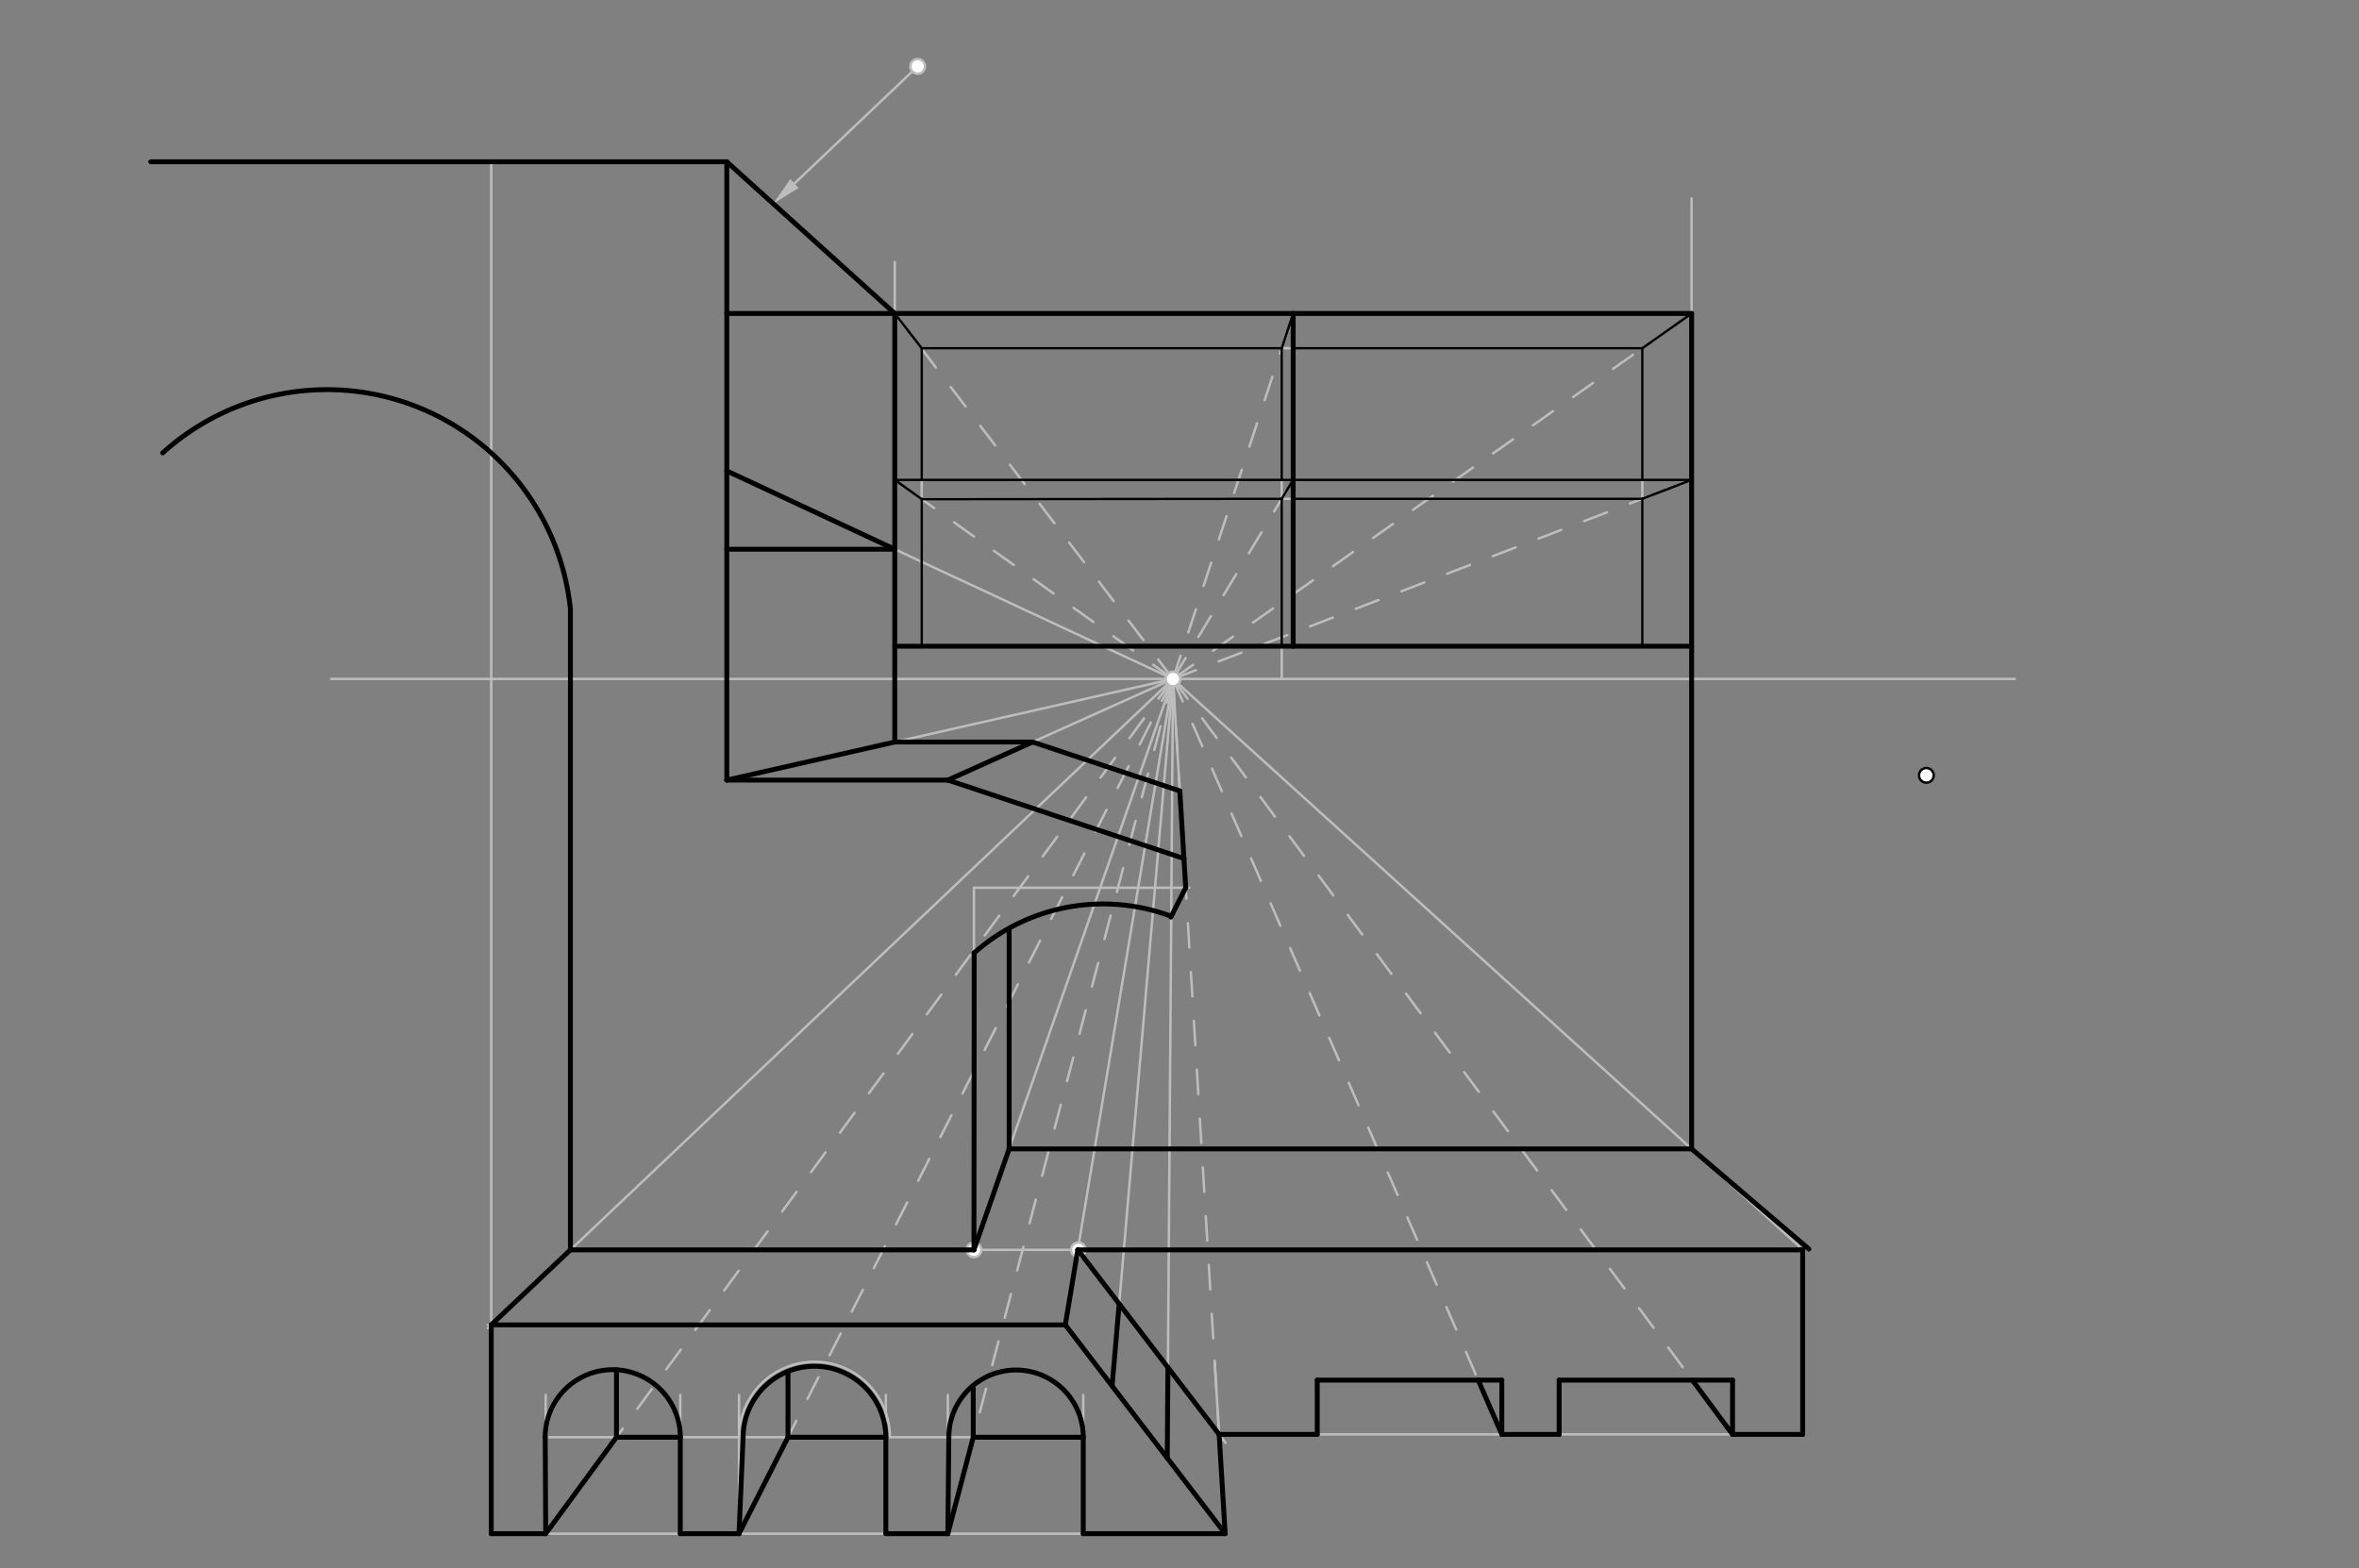 <svg xmlns="http://www.w3.org/2000/svg" class="svg--816" height="100%" preserveAspectRatio="xMidYMid meet" viewBox="0 0 964 641" width="100%"><rect x="0" y="0" width="964" height="641" fill="#808080" stroke="none"/><defs><marker id="marker-arrow" markerHeight="16" markerUnits="userSpaceOnUse" markerWidth="24" orient="auto-start-reverse" refX="24" refY="4" viewBox="0 0 24 8"><path d="M 0 0 L 24 4 L 0 8 z" stroke="inherit"></path></marker></defs><g class="aux-layer--949"><g class="element--733"><line stroke="#BDBDBD" stroke-dasharray="none" stroke-linecap="round" stroke-width="1" x1="135.333" x2="823.333" y1="277.5" y2="277.5"></line></g><g class="element--733"><line stroke="#BDBDBD" stroke-dasharray="none" stroke-linecap="round" stroke-width="1" x1="736.667" x2="232.667" y1="510.833" y2="510.833"></line></g><g class="element--733"><line stroke="#BDBDBD" stroke-dasharray="none" stroke-linecap="round" stroke-width="1" x1="479.333" x2="435.333" y1="277.5" y2="541.5"></line></g><g class="element--733"><line stroke="#BDBDBD" stroke-dasharray="none" stroke-linecap="round" stroke-width="1" x1="479.333" x2="199.333" y1="277.5" y2="542.833"></line></g><g class="element--733"><line stroke="#BDBDBD" stroke-dasharray="none" stroke-linecap="round" stroke-width="1" x1="435.333" x2="199.333" y1="541.5" y2="541.5"></line></g><g class="element--733"><line stroke="#BDBDBD" stroke-dasharray="none" stroke-linecap="round" stroke-width="1" x1="435.333" x2="500.667" y1="541.5" y2="626.833"></line></g><g class="element--733"><line stroke="#BDBDBD" stroke-dasharray="none" stroke-linecap="round" stroke-width="1" x1="200.74" x2="200.74" y1="541.5" y2="626.833"></line></g><g class="element--733"><line stroke="#BDBDBD" stroke-dasharray="none" stroke-linecap="round" stroke-width="1" x1="200.74" x2="500.667" y1="626.833" y2="626.833"></line></g><g class="element--733"><line stroke="#BDBDBD" stroke-dasharray="10" stroke-linecap="round" stroke-width="1" x1="479.333" x2="500.667" y1="277.5" y2="626.833"></line></g><g class="element--733"><line stroke="#BDBDBD" stroke-dasharray="none" stroke-linecap="round" stroke-width="1" x1="500.667" x2="496.347" y1="626.833" y2="556.105"></line></g><g class="element--733"><line stroke="#BDBDBD" stroke-dasharray="none" stroke-linecap="round" stroke-width="1" x1="440.444" x2="500.823" y1="510.833" y2="589.696"></line></g><g class="element--733"><line stroke="#BDBDBD" stroke-dasharray="none" stroke-linecap="round" stroke-width="1" x1="479.333" x2="476.994" y1="277.5" y2="596.073"></line></g><g class="element--733"><line stroke="#BDBDBD" stroke-dasharray="none" stroke-linecap="round" stroke-width="1" x1="479.333" x2="454.441" y1="277.5" y2="566.694"></line></g><g class="element--733"><line stroke="#BDBDBD" stroke-dasharray="none" stroke-linecap="round" stroke-width="1" x1="498.189" x2="736.667" y1="586.254" y2="586.254"></line></g><g class="element--733"><line stroke="#BDBDBD" stroke-dasharray="none" stroke-linecap="round" stroke-width="1" x1="736.667" x2="736.667" y1="510.833" y2="586.254"></line></g><g class="element--733"><line stroke="#BDBDBD" stroke-dasharray="none" stroke-linecap="round" stroke-width="1" x1="479.333" x2="735.333" y1="277.5" y2="509.5"></line></g><g class="element--733"><line stroke="#BDBDBD" stroke-dasharray="none" stroke-linecap="round" stroke-width="1" x1="479.333" x2="398" y1="277.5" y2="510.833"></line></g><g class="element--733"><line stroke="#BDBDBD" stroke-dasharray="none" stroke-linecap="round" stroke-width="1" x1="691.271" x2="412.27" y1="469.569" y2="469.569"></line></g><g class="element--733"><line stroke="#BDBDBD" stroke-dasharray="none" stroke-linecap="round" stroke-width="1" x1="398" x2="398" y1="510.833" y2="362.833"></line></g><g class="element--733"><line stroke="#BDBDBD" stroke-dasharray="none" stroke-linecap="round" stroke-width="1" x1="398" x2="486" y1="362.833" y2="362.833"></line></g><g class="element--733"><line stroke="#BDBDBD" stroke-dasharray="none" stroke-linecap="round" stroke-width="1" x1="387.333" x2="483.919" y1="318.833" y2="350.92"></line></g><g class="element--733"><line stroke="#BDBDBD" stroke-dasharray="none" stroke-linecap="round" stroke-width="1" x1="483.815" x2="484.545" y1="350.885" y2="362.833"></line></g><g class="element--733"><line stroke="#BDBDBD" stroke-dasharray="none" stroke-linecap="round" stroke-width="1" x1="479.333" x2="387.333" y1="277.5" y2="318.833"></line></g><g class="element--733"><line stroke="#BDBDBD" stroke-dasharray="none" stroke-linecap="round" stroke-width="1" x1="479.333" x2="483.815" y1="277.5" y2="350.885"></line></g><g class="element--733"><line stroke="#BDBDBD" stroke-dasharray="none" stroke-linecap="round" stroke-width="1" x1="421.145" x2="482.314" y1="303.001" y2="323.322"></line></g><g class="element--733"><line stroke="#BDBDBD" stroke-dasharray="none" stroke-linecap="round" stroke-width="1" x1="387.333" x2="297" y1="318.833" y2="318.833"></line></g><g class="element--733"><line stroke="#BDBDBD" stroke-dasharray="none" stroke-linecap="round" stroke-width="1" x1="479.333" x2="297" y1="277.5" y2="318.833"></line></g><g class="element--733"><line stroke="#BDBDBD" stroke-dasharray="none" stroke-linecap="round" stroke-width="1" x1="421.965" x2="363.129" y1="303.274" y2="303.274"></line></g><g class="element--733"><line stroke="#BDBDBD" stroke-dasharray="none" stroke-linecap="round" stroke-width="1" x1="365.637" x2="365.637" y1="303.274" y2="107.125"></line></g><g class="element--733"><line stroke="#BDBDBD" stroke-dasharray="none" stroke-linecap="round" stroke-width="1" x1="297" x2="297" y1="318.833" y2="66.125"></line></g><g class="element--733"><line stroke="#BDBDBD" stroke-dasharray="none" stroke-linecap="round" stroke-width="1" x1="691.271" x2="691.271" y1="469.569" y2="81.125"></line></g><g class="element--733"><line stroke="#BDBDBD" stroke-dasharray="none" stroke-linecap="round" stroke-width="1" x1="479.333" x2="297" y1="277.5" y2="192.479"></line></g><g class="element--733"><line stroke="#BDBDBD" stroke-dasharray="none" stroke-linecap="round" stroke-width="1" x1="297" x2="365.727" y1="66.125" y2="128.206"></line></g><g class="element--733"><line stroke="#BDBDBD" stroke-dasharray="none" stroke-linecap="round" stroke-width="1" x1="324.668" x2="375" y1="74.993" y2="27.125"></line><path d="M315.972,83.263 l12,2.5 l0,-5 z" fill="#BDBDBD" stroke="#BDBDBD" stroke-width="0" transform="rotate(316.437, 315.972, 83.263)"></path></g><g class="element--733"><line stroke="#BDBDBD" stroke-dasharray="none" stroke-linecap="round" stroke-width="1" x1="365.637" x2="691.271" y1="128.125" y2="128.125"></line></g><g class="element--733"><line stroke="#BDBDBD" stroke-dasharray="none" stroke-linecap="round" stroke-width="1" x1="365.637" x2="691.271" y1="264.125" y2="264.125"></line></g><g class="element--733"><line stroke="#BDBDBD" stroke-dasharray="none" stroke-linecap="round" stroke-width="1" x1="528.454" x2="528.454" y1="128.125" y2="264.125"></line></g><g class="element--733"><line stroke="#BDBDBD" stroke-dasharray="none" stroke-linecap="round" stroke-width="1" x1="691.271" x2="365.637" y1="196.125" y2="196.125"></line></g><g class="element--733"><line stroke="#BDBDBD" stroke-dasharray="none" stroke-linecap="round" stroke-width="1" x1="200.74" x2="200.74" y1="541.5" y2="66.125"></line></g><g class="element--733"><line stroke="#BDBDBD" stroke-dasharray="none" stroke-linecap="round" stroke-width="1" x1="200.74" x2="297" y1="66.125" y2="66.125"></line></g><g class="element--733"><line stroke="#BDBDBD" stroke-dasharray="10" stroke-linecap="round" stroke-width="1" x1="479.333" x2="691.271" y1="277.5" y2="196.125"></line></g><g class="element--733"><line stroke="#BDBDBD" stroke-dasharray="10" stroke-linecap="round" stroke-width="1" x1="479.333" x2="528.454" y1="277.5" y2="196.125"></line></g><g class="element--733"><line stroke="#BDBDBD" stroke-dasharray="10" stroke-linecap="round" stroke-width="1" x1="479.333" x2="365.637" y1="277.5" y2="196.125"></line></g><g class="element--733"><line stroke="#BDBDBD" stroke-dasharray="10" stroke-linecap="round" stroke-width="1" x1="479.333" x2="691.271" y1="277.5" y2="128.125"></line></g><g class="element--733"><line stroke="#BDBDBD" stroke-dasharray="10" stroke-linecap="round" stroke-width="1" x1="479.333" x2="528.454" y1="277.5" y2="128.125"></line></g><g class="element--733"><line stroke="#BDBDBD" stroke-dasharray="10" stroke-linecap="round" stroke-width="1" x1="479.333" x2="365.637" y1="277.5" y2="128.125"></line></g><g class="element--733"><line stroke="#BDBDBD" stroke-dasharray="none" stroke-linecap="round" stroke-width="1" x1="671.135" x2="376.645" y1="142.317" y2="142.317"></line></g><g class="element--733"><line stroke="#BDBDBD" stroke-dasharray="none" stroke-linecap="round" stroke-width="1" x1="671.135" x2="671.135" y1="142.317" y2="264.125"></line></g><g class="element--733"><line stroke="#BDBDBD" stroke-dasharray="none" stroke-linecap="round" stroke-width="1" x1="671.135" x2="376.81" y1="203.856" y2="203.856"></line></g><g class="element--733"><line stroke="#BDBDBD" stroke-dasharray="none" stroke-linecap="round" stroke-width="1" x1="376.645" x2="376.645" y1="142.317" y2="264.125"></line></g><g class="element--733"><line stroke="#BDBDBD" stroke-dasharray="none" stroke-linecap="round" stroke-width="1" x1="523.787" x2="523.787" y1="142.317" y2="277.5"></line></g><g class="element--733"><line stroke="#BDBDBD" stroke-dasharray="none" stroke-linecap="round" stroke-width="1" x1="223" x2="223" y1="626.833" y2="570.14"></line></g><g class="element--733"><line stroke="#BDBDBD" stroke-dasharray="none" stroke-linecap="round" stroke-width="1" x1="278" x2="278" y1="626.833" y2="570.14"></line></g><g class="element--733"><line stroke="#BDBDBD" stroke-dasharray="none" stroke-linecap="round" stroke-width="1" x1="302" x2="302" y1="626.833" y2="570.14"></line></g><g class="element--733"><line stroke="#BDBDBD" stroke-dasharray="none" stroke-linecap="round" stroke-width="1" x1="362" x2="362" y1="626.833" y2="570.14"></line></g><g class="element--733"><line stroke="#BDBDBD" stroke-dasharray="none" stroke-linecap="round" stroke-width="1" x1="387.333" x2="387.333" y1="626.833" y2="570.14"></line></g><g class="element--733"><line stroke="#BDBDBD" stroke-dasharray="none" stroke-linecap="round" stroke-width="1" x1="442.667" x2="442.667" y1="626.833" y2="570.14"></line></g><g class="element--733"><line stroke="#BDBDBD" stroke-dasharray="none" stroke-linecap="round" stroke-width="1" x1="223" x2="442.667" y1="587.417" y2="587.417"></line></g><g class="element--733"><path d="M 278 587.417 A 27.333 27.333 0 0 0 223.333 587.417" fill="none" stroke="#BDBDBD" stroke-dasharray="none" stroke-linecap="round" stroke-width="1"></path></g><g class="element--733"><path d="M 302 587.417 A 30.833 30.833 0 0 1 363.667 587.417" fill="none" stroke="#BDBDBD" stroke-dasharray="none" stroke-linecap="round" stroke-width="1"></path></g><g class="element--733"><path d="M 387.333 587.417 A 27.524 27.524 0 0 1 442.381 587.417" fill="none" stroke="#BDBDBD" stroke-dasharray="none" stroke-linecap="round" stroke-width="1"></path></g><g class="element--733"><line stroke="#BDBDBD" stroke-dasharray="none" stroke-linecap="round" stroke-width="1" x1="538.286" x2="538.286" y1="586.254" y2="564.071"></line></g><g class="element--733"><line stroke="#BDBDBD" stroke-dasharray="none" stroke-linecap="round" stroke-width="1" x1="538.286" x2="613.714" y1="564.071" y2="564.071"></line></g><g class="element--733"><line stroke="#BDBDBD" stroke-dasharray="none" stroke-linecap="round" stroke-width="1" x1="613.714" x2="613.714" y1="564.071" y2="586.254"></line></g><g class="element--733"><line stroke="#BDBDBD" stroke-dasharray="none" stroke-linecap="round" stroke-width="1" x1="637.143" x2="637.143" y1="586.254" y2="564.071"></line></g><g class="element--733"><line stroke="#BDBDBD" stroke-dasharray="none" stroke-linecap="round" stroke-width="1" x1="637.143" x2="708" y1="564.071" y2="564.071"></line></g><g class="element--733"><line stroke="#BDBDBD" stroke-dasharray="none" stroke-linecap="round" stroke-width="1" x1="708" x2="708" y1="564.071" y2="586.254"></line></g><g class="element--733"><line stroke="#BDBDBD" stroke-dasharray="10" stroke-linecap="round" stroke-width="1" x1="479.333" x2="223" y1="277.5" y2="626.833"></line></g><g class="element--733"><line stroke="#BDBDBD" stroke-dasharray="10" stroke-linecap="round" stroke-width="1" x1="479.333" x2="302" y1="277.5" y2="626.833"></line></g><g class="element--733"><line stroke="#BDBDBD" stroke-dasharray="10" stroke-linecap="round" stroke-width="1" x1="479.333" x2="387.333" y1="277.5" y2="626.833"></line></g><g class="element--733"><line stroke="#BDBDBD" stroke-dasharray="10" stroke-linecap="round" stroke-width="1" x1="479.333" x2="613.714" y1="277.5" y2="586.254"></line></g><g class="element--733"><line stroke="#BDBDBD" stroke-dasharray="10" stroke-linecap="round" stroke-width="1" x1="479.333" x2="708" y1="277.5" y2="586.254"></line></g><g class="element--733"><circle cx="479.333" cy="277.5" r="3" stroke="#BDBDBD" stroke-width="1" fill="#ffffff"></circle>}</g><g class="element--733"><circle cx="440.667" cy="510.833" r="3" stroke="#BDBDBD" stroke-width="1" fill="#ffffff"></circle>}</g><g class="element--733"><circle cx="398" cy="510.833" r="3" stroke="#BDBDBD" stroke-width="1" fill="#ffffff"></circle>}</g><g class="element--733"><circle cx="375" cy="27.125" r="3" stroke="#BDBDBD" stroke-width="1" fill="#ffffff"></circle>}</g></g><g class="main-layer--75a"><g class="element--733"><line stroke="#000000" stroke-dasharray="none" stroke-linecap="round" stroke-width="2" x1="200.74" x2="435.333" y1="541.5" y2="541.5"></line></g><g class="element--733"><line stroke="#000000" stroke-dasharray="none" stroke-linecap="round" stroke-width="2" x1="435.333" x2="500.667" y1="541.5" y2="626.833"></line></g><g class="element--733"><line stroke="#000000" stroke-dasharray="none" stroke-linecap="round" stroke-width="2" x1="500.667" x2="442.667" y1="626.833" y2="626.833"></line></g><g class="element--733"><line stroke="#000000" stroke-dasharray="none" stroke-linecap="round" stroke-width="2" x1="442.667" x2="442.667" y1="626.833" y2="587.417"></line></g><g class="element--733"><path d="M 442.667 587.417 A 27.467 27.467 0 0 0 387.733 587.417" fill="none" stroke="#000000" stroke-dasharray="none" stroke-linecap="round" stroke-width="2"></path></g><g class="element--733"><line stroke="#000000" stroke-dasharray="none" stroke-linecap="round" stroke-width="2" x1="387.733" x2="387.333" y1="587.417" y2="626.833"></line></g><g class="element--733"><line stroke="#000000" stroke-dasharray="none" stroke-linecap="round" stroke-width="2" x1="387.333" x2="362" y1="626.833" y2="626.833"></line></g><g class="element--733"><line stroke="#000000" stroke-dasharray="none" stroke-linecap="round" stroke-width="2" x1="362" x2="362" y1="626.833" y2="587.417"></line></g><g class="element--733"><path d="M 362 587.417 A 29.167 29.167 0 0 0 303.667 587.417" fill="none" stroke="#000000" stroke-dasharray="none" stroke-linecap="round" stroke-width="2"></path></g><g class="element--733"><line stroke="#000000" stroke-dasharray="none" stroke-linecap="round" stroke-width="2" x1="303.667" x2="302" y1="587.417" y2="626.833"></line></g><g class="element--733"><line stroke="#000000" stroke-dasharray="none" stroke-linecap="round" stroke-width="2" x1="302" x2="278" y1="626.833" y2="626.833"></line></g><g class="element--733"><line stroke="#000000" stroke-dasharray="none" stroke-linecap="round" stroke-width="2" x1="278" x2="278" y1="626.833" y2="587.417"></line></g><g class="element--733"><path d="M 278 587.417 A 27.6 27.6 0 0 0 222.8 587.417" fill="none" stroke="#000000" stroke-dasharray="none" stroke-linecap="round" stroke-width="2"></path></g><g class="element--733"><line stroke="#000000" stroke-dasharray="none" stroke-linecap="round" stroke-width="2" x1="222.8" x2="223" y1="587.417" y2="626.833"></line></g><g class="element--733"><line stroke="#000000" stroke-dasharray="none" stroke-linecap="round" stroke-width="2" x1="223" x2="200.74" y1="626.833" y2="626.833"></line></g><g class="element--733"><line stroke="#000000" stroke-dasharray="none" stroke-linecap="round" stroke-width="2" x1="200.74" x2="200.74" y1="626.833" y2="541.5"></line></g><g class="element--733"><line stroke="#000000" stroke-dasharray="none" stroke-linecap="round" stroke-width="2" x1="200.74" x2="233.102" y1="541.5" y2="510.833"></line></g><g class="element--733"><line stroke="#000000" stroke-dasharray="none" stroke-linecap="round" stroke-width="2" x1="233.102" x2="398" y1="510.833" y2="510.833"></line></g><g class="element--733"><line stroke="#000000" stroke-dasharray="none" stroke-linecap="round" stroke-width="2" x1="398" x2="412.384" y1="510.833" y2="469.569"></line></g><g class="element--733"><line stroke="#000000" stroke-dasharray="none" stroke-linecap="round" stroke-width="2" x1="484.545" x2="478.456" y1="362.833" y2="374.833"></line></g><g class="element--733"><path d="M 478.621 374.507 A 79.366 79.366 0 0 0 398.114 389.455" fill="none" stroke="#000000" stroke-dasharray="none" stroke-linecap="round" stroke-width="2"></path></g><g class="element--733"><line stroke="#000000" stroke-dasharray="none" stroke-linecap="round" stroke-width="2" x1="398.114" x2="398" y1="389.455" y2="510.833"></line></g><g class="element--733"><line stroke="#000000" stroke-dasharray="none" stroke-linecap="round" stroke-width="2" x1="412.384" x2="412.384" y1="469.569" y2="379.542"></line></g><g class="element--733"><line stroke="#000000" stroke-dasharray="none" stroke-linecap="round" stroke-width="2" x1="484.545" x2="483.815" y1="362.833" y2="350.885"></line></g><g class="element--733"><line stroke="#000000" stroke-dasharray="none" stroke-linecap="round" stroke-width="2" x1="483.815" x2="387.333" y1="350.885" y2="318.833"></line></g><g class="element--733"><line stroke="#000000" stroke-dasharray="none" stroke-linecap="round" stroke-width="2" x1="387.333" x2="421.965" y1="318.833" y2="303.274"></line></g><g class="element--733"><line stroke="#000000" stroke-dasharray="none" stroke-linecap="round" stroke-width="2" x1="421.965" x2="482.128" y1="303.274" y2="323.26"></line></g><g class="element--733"><line stroke="#000000" stroke-dasharray="none" stroke-linecap="round" stroke-width="2" x1="482.128" x2="483.815" y1="323.26" y2="350.885"></line></g><g class="element--733"><line stroke="#000000" stroke-dasharray="none" stroke-linecap="round" stroke-width="2" x1="387.333" x2="297" y1="318.833" y2="318.833"></line></g><g class="element--733"><line stroke="#000000" stroke-dasharray="none" stroke-linecap="round" stroke-width="2" x1="297" x2="365.637" y1="318.833" y2="303.274"></line></g><g class="element--733"><line stroke="#000000" stroke-dasharray="none" stroke-linecap="round" stroke-width="2" x1="365.637" x2="421.965" y1="303.274" y2="303.274"></line></g><g class="element--733"><line stroke="#000000" stroke-dasharray="none" stroke-linecap="round" stroke-width="2" x1="297" x2="297" y1="318.833" y2="66.125"></line></g><g class="element--733"><line stroke="#000000" stroke-dasharray="none" stroke-linecap="round" stroke-width="2" x1="233.102" x2="233.102" y1="510.833" y2="248.9"></line></g><g class="element--733"><path d="M 233.102 248.9 A 100.044 100.044 0 0 0 66.479 185.114" fill="none" stroke="#000000" stroke-dasharray="none" stroke-linecap="round" stroke-width="2"></path></g><g class="element--733"><line stroke="#000000" stroke-dasharray="none" stroke-linecap="round" stroke-width="2" x1="297" x2="61.6" y1="66.125" y2="66.125"></line></g><g class="element--733"><line stroke="#000000" stroke-dasharray="none" stroke-linecap="round" stroke-width="2" x1="297" x2="365.637" y1="66.125" y2="128.125"></line></g><g class="element--733"><line stroke="#000000" stroke-dasharray="none" stroke-linecap="round" stroke-width="2" x1="365.637" x2="365.637" y1="128.125" y2="303.274"></line></g><g class="element--733"><line stroke="#000000" stroke-dasharray="none" stroke-linecap="round" stroke-width="2" x1="365.637" x2="297" y1="224.484" y2="192.479"></line></g><g class="element--733"><line stroke="#000000" stroke-dasharray="none" stroke-linecap="round" stroke-width="2" x1="365.637" x2="297" y1="224.484" y2="224.484"></line></g><g class="element--733"><line stroke="#000000" stroke-dasharray="none" stroke-linecap="round" stroke-width="2" x1="365.637" x2="297" y1="128.125" y2="128.125"></line></g><g class="element--733"><line stroke="#000000" stroke-dasharray="none" stroke-linecap="round" stroke-width="2" x1="365.637" x2="691.271" y1="128.125" y2="128.125"></line></g><g class="element--733"><line stroke="#000000" stroke-dasharray="none" stroke-linecap="round" stroke-width="2" x1="691.271" x2="691.271" y1="128.125" y2="469.569"></line></g><g class="element--733"><line stroke="#000000" stroke-dasharray="none" stroke-linecap="round" stroke-width="2" x1="691.271" x2="412.384" y1="469.569" y2="469.569"></line></g><g class="element--733"><line stroke="#000000" stroke-dasharray="none" stroke-linecap="round" stroke-width="2" x1="365.637" x2="691.271" y1="264.125" y2="264.125"></line></g><g class="element--733"><line stroke="#000000" stroke-dasharray="none" stroke-linecap="round" stroke-width="2" x1="528.454" x2="528.454" y1="128.125" y2="264.125"></line></g><g class="element--733"><line stroke="#000000" stroke-dasharray="none" stroke-linecap="round" stroke-width="1" x1="691.271" x2="365.637" y1="196.125" y2="196.125"></line></g><g class="element--733"><line stroke="#000000" stroke-dasharray="none" stroke-linecap="round" stroke-width="1" x1="691.271" x2="671.135" y1="196.125" y2="203.856"></line></g><g class="element--733"><line stroke="#000000" stroke-dasharray="none" stroke-linecap="round" stroke-width="1" x1="671.135" x2="528.454" y1="203.856" y2="203.856"></line></g><g class="element--733"><line stroke="#000000" stroke-dasharray="none" stroke-linecap="round" stroke-width="1" x1="671.135" x2="671.135" y1="203.856" y2="264.125"></line></g><g class="element--733"><line stroke="#000000" stroke-dasharray="none" stroke-linecap="round" stroke-width="1" x1="671.135" x2="671.135" y1="196.125" y2="142.317"></line></g><g class="element--733"><line stroke="#000000" stroke-dasharray="none" stroke-linecap="round" stroke-width="1" x1="691.271" x2="671.135" y1="128.125" y2="142.317"></line></g><g class="element--733"><line stroke="#000000" stroke-dasharray="none" stroke-linecap="round" stroke-width="1" x1="671.135" x2="528.454" y1="142.317" y2="142.317"></line></g><g class="element--733"><line stroke="#000000" stroke-dasharray="none" stroke-linecap="round" stroke-width="1" x1="528.454" x2="523.787" y1="128.125" y2="142.317"></line></g><g class="element--733"><line stroke="#000000" stroke-dasharray="none" stroke-linecap="round" stroke-width="1" x1="523.787" x2="523.787" y1="142.317" y2="196.125"></line></g><g class="element--733"><line stroke="#000000" stroke-dasharray="none" stroke-linecap="round" stroke-width="1" x1="523.787" x2="528.454" y1="203.856" y2="196.125"></line></g><g class="element--733"><line stroke="#000000" stroke-dasharray="none" stroke-linecap="round" stroke-width="1" x1="523.787" x2="376.645" y1="203.856" y2="204.004"></line></g><g class="element--733"><line stroke="#000000" stroke-dasharray="none" stroke-linecap="round" stroke-width="1" x1="523.787" x2="523.787" y1="203.856" y2="264.125"></line></g><g class="element--733"><line stroke="#000000" stroke-dasharray="none" stroke-linecap="round" stroke-width="1" x1="376.645" x2="365.637" y1="204.004" y2="196.125"></line></g><g class="element--733"><line stroke="#000000" stroke-dasharray="none" stroke-linecap="round" stroke-width="1" x1="376.645" x2="376.645" y1="204.004" y2="264.125"></line></g><g class="element--733"><line stroke="#000000" stroke-dasharray="none" stroke-linecap="round" stroke-width="1" x1="523.787" x2="376.645" y1="142.317" y2="142.317"></line></g><g class="element--733"><line stroke="#000000" stroke-dasharray="none" stroke-linecap="round" stroke-width="1" x1="376.645" x2="365.637" y1="142.317" y2="128.125"></line></g><g class="element--733"><line stroke="#000000" stroke-dasharray="none" stroke-linecap="round" stroke-width="1" x1="376.645" x2="376.645" y1="142.317" y2="196.125"></line></g><g class="element--733"><line stroke="#000000" stroke-dasharray="none" stroke-linecap="round" stroke-width="2" x1="435.333" x2="440.444" y1="541.5" y2="510.833"></line></g><g class="element--733"><line stroke="#000000" stroke-dasharray="none" stroke-linecap="round" stroke-width="2" x1="440.444" x2="736.667" y1="510.833" y2="510.833"></line></g><g class="element--733"><line stroke="#000000" stroke-dasharray="none" stroke-linecap="round" stroke-width="2" x1="739.2" x2="691.271" y1="510.5" y2="469.569"></line></g><g class="element--733"><line stroke="#000000" stroke-dasharray="none" stroke-linecap="round" stroke-width="2" x1="223" x2="251.923" y1="626.833" y2="587.417"></line></g><g class="element--733"><line stroke="#000000" stroke-dasharray="none" stroke-linecap="round" stroke-width="2" x1="251.923" x2="251.923" y1="587.417" y2="559.857"></line></g><g class="element--733"><line stroke="#000000" stroke-dasharray="none" stroke-linecap="round" stroke-width="2" x1="251.923" x2="278" y1="587.417" y2="587.417"></line></g><g class="element--733"><line stroke="#000000" stroke-dasharray="none" stroke-linecap="round" stroke-width="2" x1="302" x2="322.009" y1="626.833" y2="587.417"></line></g><g class="element--733"><line stroke="#000000" stroke-dasharray="none" stroke-linecap="round" stroke-width="2" x1="322.009" x2="322.009" y1="587.417" y2="560.413"></line></g><g class="element--733"><line stroke="#000000" stroke-dasharray="none" stroke-linecap="round" stroke-width="2" x1="322.009" x2="362" y1="587.417" y2="587.417"></line></g><g class="element--733"><line stroke="#000000" stroke-dasharray="none" stroke-linecap="round" stroke-width="2" x1="387.333" x2="397.714" y1="626.833" y2="587.417"></line></g><g class="element--733"><line stroke="#000000" stroke-dasharray="none" stroke-linecap="round" stroke-width="2" x1="397.714" x2="397.714" y1="587.417" y2="567.447"></line></g><g class="element--733"><line stroke="#000000" stroke-dasharray="none" stroke-linecap="round" stroke-width="2" x1="397.714" x2="442.667" y1="587.417" y2="587.417"></line></g><g class="element--733"><line stroke="#000000" stroke-dasharray="none" stroke-linecap="round" stroke-width="2" x1="500.667" x2="498.189" y1="626.833" y2="586.254"></line></g><g class="element--733"><line stroke="#000000" stroke-dasharray="none" stroke-linecap="round" stroke-width="2" x1="498.189" x2="440.444" y1="586.254" y2="510.833"></line></g><g class="element--733"><line stroke="#000000" stroke-dasharray="none" stroke-linecap="round" stroke-width="2" x1="454.46" x2="457.349" y1="566.481" y2="532.913"></line></g><g class="element--733"><line stroke="#000000" stroke-dasharray="none" stroke-linecap="round" stroke-width="2" x1="476.995" x2="477.267" y1="595.915" y2="558.928"></line></g><g class="element--733"><line stroke="#000000" stroke-dasharray="none" stroke-linecap="round" stroke-width="2" x1="498.189" x2="538.286" y1="586.254" y2="586.254"></line></g><g class="element--733"><line stroke="#000000" stroke-dasharray="none" stroke-linecap="round" stroke-width="2" x1="538.286" x2="538.286" y1="586.254" y2="564.071"></line></g><g class="element--733"><line stroke="#000000" stroke-dasharray="none" stroke-linecap="round" stroke-width="2" x1="538.286" x2="613.714" y1="564.071" y2="564.071"></line></g><g class="element--733"><line stroke="#000000" stroke-dasharray="none" stroke-linecap="round" stroke-width="2" x1="613.714" x2="613.714" y1="564.071" y2="586.254"></line></g><g class="element--733"><line stroke="#000000" stroke-dasharray="none" stroke-linecap="round" stroke-width="2" x1="613.714" x2="637.143" y1="586.254" y2="586.254"></line></g><g class="element--733"><line stroke="#000000" stroke-dasharray="none" stroke-linecap="round" stroke-width="2" x1="637.143" x2="637.143" y1="586.254" y2="564.071"></line></g><g class="element--733"><line stroke="#000000" stroke-dasharray="none" stroke-linecap="round" stroke-width="2" x1="637.143" x2="708" y1="564.071" y2="564.071"></line></g><g class="element--733"><line stroke="#000000" stroke-dasharray="none" stroke-linecap="round" stroke-width="2" x1="708" x2="708" y1="564.071" y2="586.254"></line></g><g class="element--733"><line stroke="#000000" stroke-dasharray="none" stroke-linecap="round" stroke-width="2" x1="708" x2="736.667" y1="586.254" y2="586.254"></line></g><g class="element--733"><line stroke="#000000" stroke-dasharray="none" stroke-linecap="round" stroke-width="2" x1="736.667" x2="736.667" y1="586.254" y2="510.833"></line></g><g class="element--733"><line stroke="#000000" stroke-dasharray="none" stroke-linecap="round" stroke-width="2" x1="708" x2="691.571" y1="586.254" y2="564.071"></line></g><g class="element--733"><line stroke="#000000" stroke-dasharray="none" stroke-linecap="round" stroke-width="2" x1="613.714" x2="604.06" y1="586.254" y2="564.071"></line></g><g class="element--733"><circle cx="787.2" cy="316.9" r="3" stroke="#000000" stroke-width="1" fill="#ffffff"></circle>}</g></g><g class="snaps-layer--ac6"></g><g class="temp-layer--52d"></g></svg>